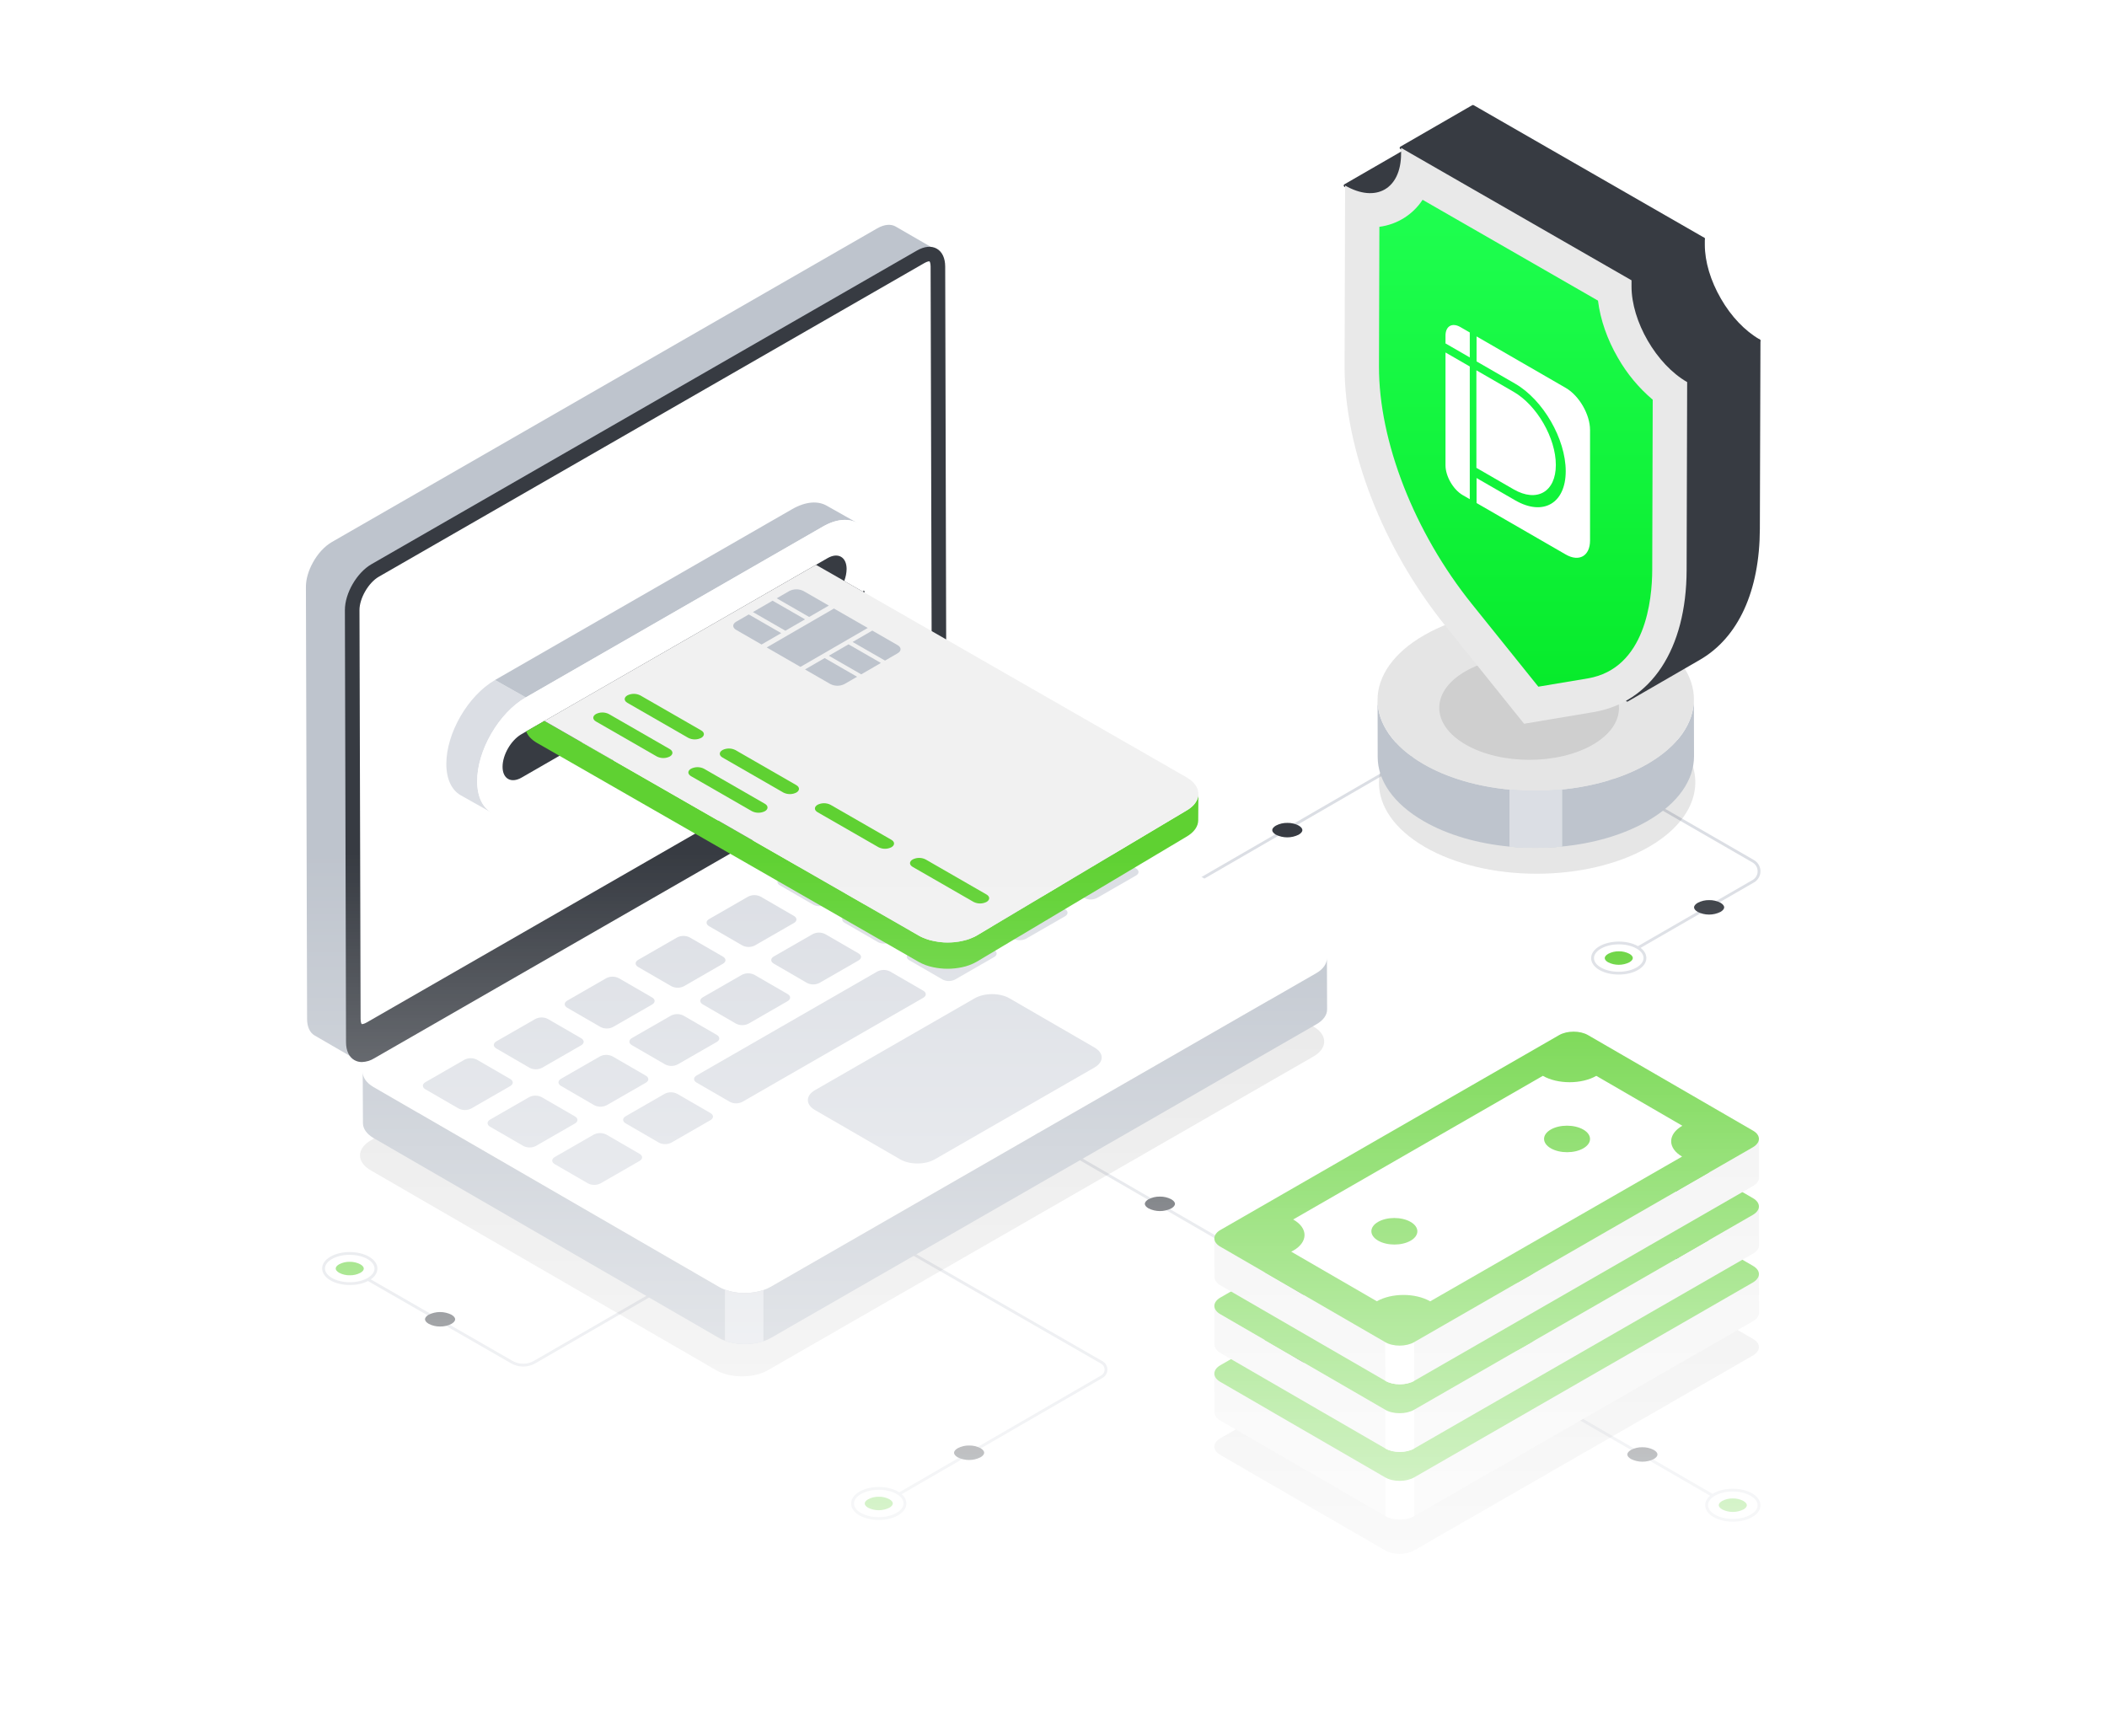 <svg width="602" height="496" viewBox="0 0 602 496" fill="none" xmlns="http://www.w3.org/2000/svg">
<path d="M149.484 390.479C148.268 390.48 147.074 390.161 146.021 389.556L94.749 360.073C94.7 360.048 94.656 360.013 94.621 359.971C94.586 359.929 94.56 359.88 94.544 359.827C94.529 359.774 94.524 359.719 94.531 359.665C94.537 359.61 94.555 359.558 94.582 359.51C94.61 359.463 94.647 359.422 94.691 359.389C94.735 359.356 94.785 359.333 94.839 359.32C94.892 359.307 94.948 359.305 95.002 359.314C95.056 359.324 95.108 359.344 95.154 359.374L146.424 388.857C147.355 389.393 148.412 389.674 149.488 389.674C150.564 389.674 151.62 389.393 152.552 388.857L203.473 359.389C203.566 359.335 203.677 359.32 203.781 359.348C203.885 359.375 203.974 359.443 204.028 359.535C204.082 359.628 204.097 359.738 204.07 359.842C204.042 359.946 203.975 360.034 203.881 360.088L152.968 389.548C151.91 390.16 150.708 390.481 149.484 390.479Z" fill="#DBDEE4"/>
<path d="M105.201 359.423C108.133 361.11 108.149 363.856 105.238 365.53C102.327 367.204 97.584 367.215 94.652 365.53C91.72 363.845 91.704 361.097 94.618 359.423C97.531 357.748 102.27 357.735 105.201 359.423Z" fill="white"/>
<path d="M99.953 367.183C97.961 367.183 95.969 366.744 94.455 365.879C92.942 365.013 92.044 363.774 92.044 362.465C92.044 361.156 92.887 359.962 94.421 359.075C97.442 357.325 102.372 357.328 105.416 359.075C106.971 359.967 107.827 361.18 107.827 362.489C107.827 363.798 106.984 364.995 105.45 365.879C103.916 366.763 101.942 367.183 99.953 367.183ZM99.903 358.551C98.071 358.551 96.22 358.955 94.822 359.766C93.547 360.504 92.846 361.459 92.848 362.46C92.851 363.461 93.563 364.431 94.856 365.175C97.673 366.794 102.241 366.794 105.034 365.175C106.306 364.437 107.008 363.482 107.008 362.481C107.008 361.479 106.293 360.509 105 359.766C103.591 358.963 101.746 358.559 99.903 358.559V358.551Z" fill="#DBDEE4"/>
<path d="M99.945 364.404C98.889 364.426 97.846 364.181 96.911 363.692C96.28 363.329 95.919 362.884 95.916 362.469C95.913 362.054 96.27 361.619 96.89 361.261C97.821 360.774 98.862 360.53 99.913 360.552C100.969 360.53 102.013 360.775 102.948 361.264C103.578 361.627 103.942 362.072 103.942 362.49C103.942 362.907 103.589 363.34 102.968 363.697C102.036 364.182 100.996 364.425 99.945 364.404Z" fill="#5FD132"/>
<path d="M125.756 379.039C124.623 379.062 123.502 378.799 122.497 378.275C121.819 377.886 121.429 377.406 121.429 376.971C121.429 376.535 121.809 376.058 122.476 375.667C123.486 375.165 124.599 374.904 125.727 374.904C126.856 374.904 127.969 375.165 128.979 375.667C129.657 376.058 130.047 376.535 130.047 376.971C130.047 377.406 129.667 377.884 129 378.275C128.001 378.798 126.885 379.061 125.756 379.039Z" fill="#373B42"/>
<path d="M251.52 430.416C251.431 430.416 251.344 430.386 251.273 430.332C251.202 430.278 251.151 430.202 251.128 430.117C251.105 430.031 251.11 429.94 251.144 429.858C251.178 429.775 251.239 429.707 251.316 429.662L314.629 393.023C314.925 392.853 315.17 392.608 315.34 392.314C315.51 392.02 315.6 391.686 315.6 391.346C315.6 391.006 315.51 390.673 315.34 390.378C315.17 390.084 314.925 389.839 314.629 389.669L250.873 353.02C250.824 352.995 250.781 352.96 250.746 352.918C250.711 352.876 250.685 352.827 250.669 352.774C250.653 352.722 250.649 352.667 250.655 352.612C250.662 352.558 250.679 352.505 250.707 352.458C250.735 352.41 250.771 352.369 250.816 352.336C250.86 352.303 250.91 352.28 250.964 352.267C251.017 352.254 251.073 352.252 251.127 352.262C251.181 352.271 251.233 352.291 251.279 352.321L315.025 388.97C315.443 389.211 315.791 389.558 316.033 389.975C316.274 390.392 316.401 390.865 316.401 391.346C316.401 391.828 316.274 392.301 316.033 392.718C315.791 393.135 315.443 393.481 315.025 393.722L251.711 430.361C251.653 430.394 251.587 430.413 251.52 430.416Z" fill="#DBDEE4"/>
<path d="M256.352 432.654C259.284 430.969 259.3 428.221 256.389 426.547C253.478 424.872 248.735 424.862 245.803 426.547C242.871 428.231 242.855 430.967 245.769 432.651C248.682 434.336 253.42 434.341 256.352 432.654Z" fill="white"/>
<path d="M251.054 434.316C249.062 434.316 247.075 433.878 245.557 433.012C244.038 432.146 243.177 430.926 243.18 429.622C243.182 428.318 244.038 427.103 245.591 426.211C248.633 424.461 253.562 424.461 256.585 426.211C258.119 427.1 258.962 428.297 258.962 429.601C258.962 430.905 258.101 432.12 256.549 433.014C254.996 433.909 253.044 434.316 251.054 434.316ZM251.104 425.684C249.271 425.684 247.413 426.088 246.004 426.899C244.711 427.642 243.999 428.607 243.996 429.614C243.994 430.621 244.695 431.57 245.97 432.305C248.766 433.925 253.331 433.922 256.146 432.305C257.439 431.562 258.153 430.597 258.153 429.59C258.153 428.584 257.454 427.635 256.18 426.899C254.8 426.088 252.947 425.684 251.104 425.684Z" fill="#DBDEE4"/>
<path d="M251.093 427.683C250.038 427.661 248.994 427.906 248.059 428.395C247.428 428.757 247.067 429.203 247.064 429.618C247.062 430.033 247.418 430.468 248.038 430.825C248.979 431.291 250.016 431.534 251.067 431.534C252.118 431.534 253.155 431.291 254.096 430.825C254.727 430.463 255.091 430.017 255.091 429.602C255.091 429.188 254.737 428.752 254.117 428.395C253.186 427.906 252.145 427.661 251.093 427.683Z" fill="#5FD132"/>
<path d="M276.907 413.044C275.774 413.021 274.652 413.284 273.648 413.808C272.97 414.197 272.58 414.677 272.58 415.112C272.58 415.548 272.96 416.025 273.627 416.416C274.637 416.918 275.75 417.179 276.878 417.179C278.007 417.179 279.12 416.918 280.13 416.416C280.808 416.025 281.198 415.548 281.198 415.112C281.198 414.677 280.818 414.2 280.151 413.808C279.152 413.284 278.036 413.022 276.907 413.044Z" fill="#373B42"/>
<path d="M497.246 432.322C497.174 432.322 497.104 432.303 497.042 432.268L395.574 373.556C395.481 373.503 395.413 373.414 395.386 373.31C395.358 373.207 395.373 373.096 395.427 373.004C395.482 372.911 395.57 372.844 395.675 372.816C395.779 372.789 395.889 372.804 395.982 372.858L497.45 431.569C497.528 431.613 497.588 431.682 497.622 431.764C497.656 431.847 497.661 431.938 497.638 432.023C497.615 432.109 497.564 432.185 497.493 432.239C497.422 432.293 497.335 432.322 497.246 432.322Z" fill="#DBDEE4"/>
<path d="M489.809 433.16C486.874 431.473 486.859 428.727 489.772 427.053C492.686 425.378 497.432 425.368 500.366 427.053C503.301 428.737 503.314 431.486 500.4 433.16C497.487 434.834 492.757 434.839 489.809 433.16Z" fill="white"/>
<path d="M495.113 434.813C493.12 434.813 491.128 434.375 489.615 433.509C488.102 432.643 487.204 431.402 487.202 430.093C487.199 428.784 488.042 427.59 489.579 426.703C492.605 424.956 497.537 424.956 500.573 426.703C502.128 427.597 502.984 428.81 502.987 430.117C502.99 431.423 502.144 432.62 500.607 433.507C499.071 434.393 497.102 434.813 495.113 434.813ZM495.063 426.179C493.23 426.179 491.377 426.583 489.977 427.394C488.702 428.132 488.003 429.086 488.003 430.088C488.003 431.089 488.717 432.059 490.011 432.805C492.827 434.425 497.398 434.425 500.196 432.805C501.474 432.067 502.175 431.113 502.173 430.111C502.17 429.11 501.458 428.14 500.165 427.397C498.757 426.583 496.908 426.179 495.063 426.179Z" fill="#DBDEE4"/>
<path d="M495.071 428.171C496.127 428.149 497.172 428.394 498.107 428.883C498.738 429.246 499.102 429.692 499.102 430.106C499.102 430.521 498.746 430.956 498.128 431.314C497.187 431.781 496.15 432.024 495.098 432.024C494.047 432.024 493.009 431.781 492.068 431.314C491.437 430.951 491.073 430.505 491.073 430.088C491.073 429.671 491.427 429.238 492.047 428.881C492.979 428.394 494.019 428.15 495.071 428.171Z" fill="#5FD132"/>
<path d="M469.238 413.537C470.373 413.514 471.495 413.777 472.5 414.301C473.178 414.689 473.568 415.169 473.568 415.604C473.568 416.04 473.186 416.517 472.521 416.908C471.51 417.41 470.397 417.671 469.267 417.671C468.138 417.671 467.024 417.41 466.013 416.908C465.335 416.517 464.945 416.04 464.945 415.604C464.945 415.169 465.325 414.692 465.992 414.301C466.992 413.777 468.109 413.514 469.238 413.537Z" fill="#373B42"/>
<path d="M382.93 374.522C382.858 374.521 382.788 374.502 382.726 374.467L281.255 315.756C281.209 315.729 281.169 315.694 281.137 315.651C281.104 315.609 281.081 315.561 281.067 315.51C281.053 315.458 281.05 315.405 281.057 315.352C281.064 315.3 281.082 315.249 281.109 315.203C281.135 315.157 281.17 315.116 281.213 315.083C281.255 315.051 281.304 315.027 281.355 315.013C281.407 315 281.461 314.996 281.514 315.004C281.567 315.011 281.618 315.029 281.664 315.057L383.134 373.768C383.211 373.813 383.272 373.881 383.306 373.964C383.34 374.046 383.345 374.137 383.322 374.223C383.299 374.309 383.248 374.384 383.177 374.438C383.106 374.492 383.019 374.522 382.93 374.522Z" fill="#DBDEE4"/>
<path d="M331.383 341.919C332.518 341.896 333.64 342.159 334.645 342.683C335.323 343.072 335.713 343.552 335.713 343.987C335.713 344.423 335.331 344.9 334.666 345.291C333.655 345.793 332.541 346.054 331.412 346.054C330.283 346.054 329.169 345.793 328.158 345.291C327.48 344.9 327.09 344.423 327.09 343.987C327.09 343.552 327.47 343.075 328.137 342.683C329.137 342.16 330.254 341.897 331.383 341.919Z" fill="#373B42"/>
<path d="M205.908 330.968C205.818 330.968 205.732 330.938 205.661 330.884C205.59 330.83 205.539 330.755 205.516 330.669C205.492 330.583 205.498 330.492 205.532 330.41C205.566 330.327 205.626 330.259 205.703 330.214L440.401 194.397C440.447 194.37 440.498 194.353 440.551 194.345C440.603 194.338 440.657 194.342 440.709 194.355C440.76 194.369 440.809 194.392 440.851 194.424C440.893 194.457 440.929 194.497 440.956 194.543C440.983 194.589 441 194.639 441.007 194.692C441.014 194.745 441.011 194.798 440.997 194.849C440.984 194.901 440.96 194.949 440.928 194.991C440.896 195.033 440.855 195.069 440.809 195.096L206.109 330.913C206.048 330.948 205.978 330.967 205.908 330.968Z" fill="#DBDEE4"/>
<path d="M267.473 71.422C266.127 70.64 264.266 70.744 262.187 71.944L106.403 161.547L106.369 161.562C104.209 162.788 102.28 164.973 100.916 167.44C99.704 169.659 98.937 172.134 98.955 174.343V174.426L99.272 297.818C99.272 300.136 100.102 301.792 101.432 302.569L89.898 295.88C88.568 295.119 87.738 293.478 87.738 291.129L87.406 167.782V167.667C87.406 165.432 88.154 162.999 89.385 160.764C90.73 158.297 92.66 156.128 94.835 154.871L250.638 65.25C252.732 64.058 254.593 63.959 255.939 64.754L267.473 71.422Z" fill="#BEC4CD"/>
<g opacity="0.1">
<g filter="url(#filter0_f_515_23295)">
<path d="M105.955 325.845C101.851 328.192 101.83 332.041 105.906 334.401L204.596 391.511C208.675 393.871 215.329 393.871 219.426 391.511L375.252 301.901C379.367 299.536 379.378 295.705 375.302 293.345L276.611 236.235C272.533 233.875 265.897 233.87 261.784 236.235L105.955 325.845Z" fill="black"/>
</g>
</g>
<path d="M106.733 302.046C102.628 304.393 102.607 308.243 106.683 310.603L205.374 367.712C209.452 370.072 216.107 370.072 220.203 367.712L376.03 278.102C380.145 275.737 380.155 271.906 376.079 269.546L277.389 212.436C273.31 210.076 266.674 210.071 262.562 212.436L106.733 302.046Z" fill="white"/>
<path d="M106.372 161.548C102.267 163.908 98.945 169.632 98.958 174.339L99.272 297.816C99.272 302.51 102.631 304.411 106.735 302.051L262.562 212.436C266.677 210.07 269.988 204.352 269.975 199.645L269.651 76.172C269.638 71.478 266.303 69.57 262.187 71.937L106.372 161.548Z" fill="#373B42"/>
<path d="M103.398 303.469C102.646 303.478 101.905 303.288 101.251 302.919C99.717 302.04 98.872 300.228 98.864 297.813L98.542 174.341C98.529 169.519 101.945 163.623 106.16 161.2L261.986 71.59C264.114 70.367 266.135 70.181 267.672 71.068C269.208 71.955 270.051 73.762 270.056 76.179L270.378 199.652C270.378 204.473 266.975 210.369 262.761 212.792L106.934 302.397C105.87 303.056 104.65 303.426 103.398 303.469ZM106.563 161.899C102.573 164.194 99.338 169.774 99.351 174.341L99.673 297.818C99.673 299.93 100.382 301.498 101.652 302.225C102.921 302.953 104.667 302.775 106.526 301.704L262.352 212.088C266.342 209.793 269.577 204.213 269.564 199.649L269.242 76.177C269.242 74.059 268.535 72.495 267.263 71.764C265.991 71.034 264.25 71.217 262.386 72.286L106.563 161.899Z" fill="#373B42"/>
<path d="M103.4 293.038C102.686 293.038 102.628 291.57 102.615 291.118L102.301 174.327C102.301 170.822 104.971 166.202 108.039 164.439L263.868 74.828C264.763 74.307 265.329 74.26 265.53 74.26C266.258 74.26 266.297 75.861 266.3 76.182L266.622 192.986C266.622 196.491 263.952 201.112 260.884 202.874L105.063 292.472C104.165 292.983 103.602 293.038 103.4 293.038Z" fill="white"/>
<path d="M103.398 293.441C102.641 293.441 102.222 292.617 102.217 291.12L101.893 174.329C101.893 170.699 104.66 165.917 107.832 164.091L263.661 74.481C264.606 73.938 265.232 73.857 265.528 73.857C266.269 73.857 266.695 74.705 266.703 76.181L267.025 192.985C267.025 196.615 264.261 201.398 261.085 203.223L105.259 292.821C104.317 293.36 103.691 293.441 103.398 293.441ZM265.533 74.666C265.402 74.666 264.905 74.702 264.072 75.187L108.241 164.79C105.283 166.49 102.707 170.947 102.707 174.329L103.031 291.12C103.031 292.129 103.27 292.635 103.4 292.635C103.531 292.635 104.026 292.599 104.853 292.114L260.677 202.511C263.635 200.811 266.221 196.354 266.211 192.975L265.889 76.183C265.886 75.2 265.648 74.666 265.533 74.666Z" fill="#373B42"/>
<path d="M379.171 288.406C379.189 289.971 378.166 291.512 376.085 292.699L220.245 382.309C219.57 382.695 218.856 383.008 218.114 383.245C216.291 383.835 214.379 384.112 212.463 384.064H212.447C210.628 384.048 208.826 383.726 207.114 383.112C206.53 382.888 205.964 382.621 205.421 382.312L106.751 325.199C104.722 324.013 103.699 322.477 103.699 320.922L103.631 306.355C103.646 307.876 104.678 309.412 106.683 310.598L205.374 367.708C205.934 368.034 206.524 368.308 207.135 368.527C208.847 369.139 210.649 369.461 212.468 369.479V369.463C214.391 369.514 216.309 369.232 218.135 368.629C218.857 368.391 219.553 368.084 220.214 367.711L376.032 278.103C378.079 276.932 379.119 275.347 379.119 273.811L379.171 288.406Z" fill="#BEC4CD"/>
<path d="M218.125 368.636V383.239C216.301 383.829 214.39 384.106 212.473 384.058H212.457C210.639 384.041 208.836 383.72 207.125 383.106V368.523C208.836 369.136 210.639 369.457 212.457 369.475V369.46C214.38 369.513 216.297 369.234 218.125 368.636Z" fill="#DBDEE4"/>
<path d="M232.871 311.493C230.138 313.058 230.125 315.611 232.839 317.18L257.201 331.281C259.915 332.845 264.326 332.845 267.059 331.281L312.698 305.036C315.446 303.456 315.459 300.911 312.745 299.338L288.384 285.238C285.669 283.673 281.258 283.673 278.509 285.238L232.871 311.493Z" fill="#DBDEE4"/>
<path d="M222.863 250.958C221.876 251.526 221.879 252.444 222.863 253.008L232.363 258.507C232.913 258.788 233.522 258.934 234.139 258.934C234.757 258.934 235.365 258.788 235.915 258.507L247.064 252.098C248.051 251.529 248.057 250.616 247.064 250.048L237.564 244.548C237.014 244.27 236.405 244.125 235.788 244.125C235.171 244.125 234.563 244.27 234.012 244.548L222.863 250.958Z" fill="#DBDEE4"/>
<path d="M243.13 239.31C242.143 239.879 242.146 240.797 243.13 241.36L252.63 246.86C253.18 247.14 253.788 247.286 254.406 247.286C255.024 247.286 255.632 247.14 256.182 246.86L267.321 240.447C268.308 239.879 268.313 238.966 267.321 238.397L257.821 232.898C257.27 232.62 256.662 232.475 256.045 232.475C255.428 232.475 254.819 232.62 254.269 232.898L243.13 239.31Z" fill="#DBDEE4"/>
<path d="M281.863 238.36C280.876 238.929 280.878 239.847 281.863 240.41L291.363 245.91C291.912 246.19 292.521 246.336 293.139 246.336C293.756 246.336 294.365 246.19 294.915 245.91L306.064 239.5C307.051 238.931 307.056 238.019 306.064 237.45L296.564 231.95C296.014 231.672 295.405 231.527 294.788 231.527C294.171 231.527 293.562 231.672 293.012 231.95L281.863 238.36Z" fill="#DBDEE4"/>
<path d="M263.389 227.668C262.402 228.236 262.405 229.154 263.389 229.717L272.889 235.217C273.439 235.497 274.048 235.643 274.665 235.643C275.283 235.643 275.891 235.497 276.441 235.217L287.59 228.807C288.577 228.239 288.583 227.326 287.59 226.757L278.098 221.247C277.548 220.969 276.939 220.824 276.322 220.824C275.705 220.824 275.096 220.969 274.546 221.247L263.389 227.668Z" fill="#DBDEE4"/>
<path d="M261.606 250.002C260.619 250.57 260.622 251.488 261.606 252.051L271.106 257.551C271.656 257.831 272.265 257.977 272.882 257.977C273.5 257.977 274.109 257.831 274.659 257.551L285.795 251.139C286.782 250.57 286.787 249.657 285.795 249.089L276.295 243.589C275.744 243.311 275.136 243.166 274.518 243.166C273.901 243.166 273.293 243.311 272.742 243.589L261.606 250.002Z" fill="#DBDEE4"/>
<path d="M259.818 272.347C258.831 272.915 258.834 273.833 259.818 274.396L269.318 279.896C269.869 280.174 270.477 280.319 271.094 280.319C271.712 280.319 272.32 280.174 272.871 279.896L284.02 273.486C285.007 272.918 285.004 272 284.02 271.436L274.52 265.937C273.969 265.659 273.361 265.514 272.744 265.514C272.126 265.514 271.518 265.659 270.967 265.937L259.818 272.347Z" fill="#DBDEE4"/>
<path d="M241.345 261.653C240.358 262.222 240.36 263.14 241.345 263.703L250.844 269.203C251.394 269.483 252.003 269.629 252.621 269.629C253.238 269.629 253.847 269.483 254.397 269.203L265.533 262.793C266.52 262.224 266.525 261.312 265.533 260.743L256.033 255.243C255.482 254.965 254.874 254.82 254.257 254.82C253.64 254.82 253.031 254.965 252.481 255.243L241.345 261.653Z" fill="#DBDEE4"/>
<path d="M141.824 297.556C140.845 298.119 140.84 299.042 141.824 299.605L151.314 305.118C151.864 305.396 152.473 305.541 153.09 305.541C153.707 305.541 154.316 305.396 154.866 305.118L166.023 298.703C167.01 298.134 167.015 297.222 166.023 296.653L156.523 291.154C155.973 290.875 155.364 290.73 154.747 290.73C154.13 290.73 153.521 290.875 152.971 291.154L141.824 297.556Z" fill="#DBDEE4"/>
<path d="M121.555 309.215C120.576 309.778 120.57 310.701 121.555 311.265L131.055 316.765C131.605 317.043 132.214 317.188 132.831 317.188C133.448 317.188 134.057 317.043 134.607 316.765L145.764 310.349C146.751 309.781 146.756 308.868 145.764 308.3L136.264 302.8C135.714 302.522 135.105 302.377 134.488 302.377C133.871 302.377 133.262 302.522 132.712 302.8L121.555 309.215Z" fill="#DBDEE4"/>
<path d="M160.298 308.247C159.319 308.81 159.314 309.733 160.298 310.297L169.787 315.809C170.338 316.088 170.946 316.233 171.564 316.233C172.181 316.233 172.789 316.088 173.34 315.809L184.497 309.394C185.484 308.826 185.489 307.913 184.497 307.345L174.997 301.845C174.446 301.567 173.838 301.422 173.221 301.422C172.603 301.422 171.995 301.567 171.444 301.845L160.298 308.247Z" fill="#DBDEE4"/>
<path d="M140.039 319.908C139.06 320.472 139.055 321.395 140.039 321.958L149.539 327.458C150.089 327.736 150.698 327.881 151.315 327.881C151.932 327.881 152.541 327.736 153.091 327.458L164.248 321.043C165.235 320.474 165.24 319.562 164.248 318.993L154.748 313.493C154.198 313.215 153.589 313.07 152.972 313.07C152.355 313.07 151.746 313.215 151.196 313.493L140.039 319.908Z" fill="#DBDEE4"/>
<path d="M162.083 285.914C161.104 286.478 161.099 287.401 162.083 287.964L171.583 293.464C172.134 293.742 172.742 293.887 173.359 293.887C173.977 293.887 174.585 293.742 175.136 293.464L186.293 287.049C187.279 286.48 187.285 285.567 186.293 284.999L176.79 279.499C176.24 279.221 175.631 279.076 175.014 279.076C174.397 279.076 173.788 279.221 173.238 279.499L162.083 285.914Z" fill="#DBDEE4"/>
<path d="M158.513 330.604C157.534 331.167 157.528 332.09 158.513 332.653L168.013 338.153C168.563 338.431 169.172 338.576 169.789 338.576C170.406 338.576 171.014 338.431 171.565 338.153L182.722 331.738C183.709 331.17 183.706 330.252 182.722 329.688L173.222 324.189C172.672 323.911 172.063 323.766 171.446 323.766C170.829 323.766 170.22 323.911 169.67 324.189L158.513 330.604Z" fill="#DBDEE4"/>
<path d="M178.772 318.953C177.793 319.517 177.787 320.44 178.772 321.003L188.261 326.503C188.812 326.781 189.42 326.926 190.037 326.926C190.654 326.926 191.263 326.781 191.813 326.503L202.968 320.088C203.955 319.519 203.952 318.601 202.968 318.038L193.468 312.538C192.917 312.26 192.309 312.115 191.692 312.115C191.075 312.115 190.466 312.26 189.916 312.538L178.772 318.953Z" fill="#DBDEE4"/>
<path d="M199.041 307.302C198.062 307.865 198.057 308.788 199.041 309.352L208.541 314.851C209.092 315.129 209.7 315.274 210.317 315.274C210.934 315.274 211.543 315.129 212.093 314.851L263.769 285.123C264.755 284.554 264.753 283.636 263.769 283.073L254.269 277.573C253.718 277.295 253.11 277.15 252.492 277.15C251.875 277.15 251.267 277.295 250.716 277.573L199.041 307.302Z" fill="#DBDEE4"/>
<path d="M200.816 284.957C199.837 285.521 199.832 286.444 200.816 287.007L210.298 292.507C210.848 292.785 211.457 292.93 212.074 292.93C212.691 292.93 213.3 292.785 213.85 292.507L225.015 286.081C226.002 285.513 226.007 284.6 225.015 284.032L215.533 278.542C214.983 278.264 214.374 278.119 213.757 278.119C213.14 278.119 212.531 278.264 211.981 278.542L200.816 284.957Z" fill="#DBDEE4"/>
<path d="M180.557 296.61C179.578 297.173 179.573 298.096 180.557 298.659L190.057 304.159C190.607 304.437 191.216 304.582 191.833 304.582C192.45 304.582 193.059 304.437 193.609 304.159L204.766 297.744C205.753 297.176 205.758 296.263 204.766 295.694L195.266 290.195C194.716 289.916 194.107 289.771 193.49 289.771C192.873 289.771 192.265 289.916 191.714 290.195L180.557 296.61Z" fill="#DBDEE4"/>
<path d="M221.086 273.304C220.099 273.873 220.101 274.791 221.086 275.354L230.575 280.867C231.124 281.146 231.731 281.291 232.347 281.291C232.963 281.291 233.571 281.146 234.119 280.867L245.269 274.457C246.256 273.888 246.261 272.976 245.269 272.407L235.769 266.907C235.218 266.629 234.61 266.484 233.992 266.484C233.375 266.484 232.767 266.629 232.216 266.907L221.086 273.304Z" fill="#DBDEE4"/>
<path d="M202.612 262.613C201.625 263.181 201.628 264.099 202.612 264.663L212.112 270.162C212.662 270.442 213.27 270.589 213.888 270.589C214.506 270.589 215.114 270.442 215.664 270.162L226.813 263.752C227.8 263.184 227.805 262.271 226.813 261.703L217.313 256.2C216.763 255.922 216.154 255.777 215.537 255.777C214.92 255.777 214.311 255.922 213.761 256.2L202.612 262.613Z" fill="#DBDEE4"/>
<path d="M182.342 274.266C181.363 274.829 181.358 275.752 182.342 276.316L191.842 281.815C192.393 282.093 193.001 282.238 193.618 282.238C194.236 282.238 194.844 282.093 195.395 281.815L206.541 275.39C207.528 274.821 207.533 273.909 206.541 273.34L197.052 267.851C196.501 267.573 195.893 267.428 195.275 267.428C194.658 267.428 194.05 267.573 193.499 267.851L182.342 274.266Z" fill="#DBDEE4"/>
<path d="M300.349 249.052C299.363 249.62 299.365 250.538 300.349 251.101L309.849 256.601C310.4 256.879 311.008 257.024 311.626 257.024C312.243 257.024 312.851 256.879 313.402 256.601L324.551 250.191C325.538 249.623 325.535 248.705 324.551 248.142L315.051 242.642C314.5 242.364 313.892 242.219 313.275 242.219C312.658 242.219 312.049 242.364 311.499 242.642L300.349 249.052Z" fill="#DBDEE4"/>
<path d="M280.077 260.696C279.09 261.264 279.093 262.182 280.077 262.745L289.577 268.245C290.128 268.523 290.736 268.668 291.353 268.668C291.971 268.668 292.579 268.523 293.13 268.245L304.276 261.83C305.263 261.261 305.26 260.344 304.276 259.78L294.776 254.28C294.226 254.002 293.617 253.857 293 253.857C292.383 253.857 291.774 254.002 291.224 254.28L280.077 260.696Z" fill="#DBDEE4"/>
<path d="M140.403 232.175L131.594 227.22C129.089 225.771 127.536 222.688 127.523 218.31C127.497 209.493 133.725 198.752 141.426 194.318L150.235 199.273C142.531 203.706 136.306 214.445 136.332 223.264C136.348 227.643 137.9 230.725 140.403 232.175Z" fill="#DBDEE4"/>
<path d="M245.049 149.489C242.523 148.027 239.002 148.225 235.127 150.465L150.246 199.279L141.434 194.309L226.316 145.494C230.19 143.267 233.711 143.054 236.237 144.519L245.049 149.489Z" fill="#BEC4CD"/>
<path d="M241.206 166.002C240.284 168.417 238.517 170.717 236.494 171.882L166.366 212.209L174.884 217.085L235.229 182.402C239.941 179.708 244.083 174.644 246.596 169.103L241.206 166.002Z" fill="white"/>
<path d="M174.884 217.498C174.813 217.498 174.744 217.479 174.683 217.443L166.164 212.567C166.103 212.531 166.052 212.48 166.017 212.419C165.981 212.357 165.963 212.288 165.963 212.217C165.963 212.146 165.981 212.077 166.017 212.016C166.052 211.954 166.103 211.903 166.164 211.868L236.284 171.531C238.164 170.454 239.902 168.279 240.829 165.856C240.85 165.802 240.883 165.753 240.924 165.712C240.966 165.671 241.016 165.64 241.072 165.62C241.127 165.6 241.186 165.592 241.244 165.597C241.302 165.602 241.359 165.619 241.41 165.648L246.8 168.733C246.889 168.783 246.955 168.864 246.986 168.961C247.017 169.058 247.01 169.162 246.968 169.254C244.329 175.07 240.017 180.11 235.428 182.734L175.083 217.417C175.026 217.463 174.957 217.491 174.884 217.498ZM167.178 212.217L174.884 216.627L235.025 182.032C239.381 179.539 243.491 174.778 246.075 169.254L241.41 166.584C240.387 168.996 238.606 171.132 236.698 172.232L167.178 212.217Z" fill="#373B42"/>
<path d="M249.125 158.405C249.14 161.84 248.203 165.566 246.596 169.097L241.203 166.012C241.636 164.917 241.868 163.754 241.889 162.578C241.873 159.159 239.434 157.774 236.439 159.493L233.138 161.399L230.054 163.159L155.549 205.994L148.973 209.778C145.992 211.494 143.568 215.672 143.581 219.093C143.594 222.515 146.036 223.897 149.015 222.178L166.358 212.209L174.876 217.085L150.329 231.201C142.628 235.634 136.361 232.075 136.332 223.255C136.303 214.436 142.528 203.697 150.243 199.264L235.119 150.46C242.842 146.045 249.096 149.586 249.125 158.405Z" fill="white"/>
<path d="M241.892 162.568C241.871 163.744 241.639 164.908 241.206 166.002C240.284 168.417 238.517 170.717 236.494 171.883L166.366 212.209L149.023 222.192C146.041 223.908 143.589 222.541 143.589 219.107C143.589 215.672 146 211.51 148.981 209.792L155.557 206.008L230.062 163.149L233.146 161.389L236.447 159.483C239.436 157.764 241.876 159.146 241.892 162.568Z" fill="#373B42"/>
<path d="M342.407 226.886L342.349 234.38C342.349 236.096 341.21 237.815 338.946 239.111L278.999 274.837C277.709 275.563 276.314 276.083 274.863 276.378C272.147 276.96 269.338 276.96 266.622 276.378C265.16 276.087 263.755 275.567 262.457 274.837L157.526 214.629L153.492 212.324C151.84 211.377 150.788 210.214 150.335 208.991L155.552 205.992L164.07 210.882L262.522 267.335C262.899 267.555 263.29 267.749 263.693 267.916C263.948 268.038 264.21 268.145 264.478 268.237C264.829 268.367 265.18 268.485 265.543 268.586C265.907 268.688 266.274 268.777 266.653 268.863C267.649 269.078 268.66 269.219 269.677 269.285C271.088 269.359 272.503 269.286 273.899 269.066C274.234 269.009 274.572 268.949 274.894 268.876C275.274 268.803 275.653 268.701 276.02 268.599C276.386 268.498 276.734 268.38 277.088 268.25C277.381 268.132 277.672 268.018 277.949 267.885C278.332 267.727 278.703 267.543 279.059 267.332L339.006 231.606C339.781 231.175 340.481 230.625 341.082 229.976V229.96C341.259 229.784 341.416 229.589 341.551 229.379V229.363C341.826 228.996 342.044 228.589 342.195 228.156V228.124C342.335 227.726 342.407 227.307 342.407 226.886Z" fill="#5FD132"/>
<path d="M342.169 228.13V228.161C342.013 228.592 341.796 228.998 341.525 229.368V229.384C341.378 229.587 341.218 229.778 341.056 229.966V229.981C340.447 230.618 339.748 231.163 338.98 231.598L279.033 267.34C278.676 267.55 278.305 267.735 277.923 267.893C277.645 268.023 277.352 268.154 277.062 268.258C276.711 268.388 276.36 268.519 275.996 268.607C275.632 268.696 275.25 268.811 274.871 268.884C274.549 268.957 274.213 269.014 273.876 269.074C272.48 269.294 271.065 269.367 269.653 269.293C268.638 269.241 267.63 269.099 266.64 268.871C266.261 268.785 265.894 268.696 265.53 268.594C265.166 268.493 264.813 268.375 264.465 268.245C264.197 268.153 263.935 268.046 263.679 267.924C263.277 267.756 262.886 267.561 262.509 267.343L174.882 217.091L166.363 212.215L164.07 210.89L155.552 206L230.057 163.155L233.14 161.395L238.114 164.232L241.211 166.008L246.604 169.093L338.933 222.067C341.805 223.707 342.886 226.007 342.169 228.13Z" fill="#F1F1F1"/>
<path d="M251.687 189.436L246.067 192.688L236.811 187.365L242.431 184.113L251.687 189.436Z" fill="#BEC4CD"/>
<path d="M244.881 193.377L241.274 195.463C240.651 195.781 239.961 195.946 239.261 195.946C238.561 195.946 237.871 195.781 237.248 195.463L230.002 191.291L235.622 188.039L244.881 193.377Z" fill="#BEC4CD"/>
<path d="M230.012 176.971L224.392 180.225L215.122 174.892L220.74 171.641L230.012 176.971Z" fill="#BEC4CD"/>
<path d="M223.206 180.91L217.586 184.162L210.34 179.99C209.219 179.346 209.214 178.303 210.326 177.658L213.934 175.572L223.206 180.91Z" fill="#BEC4CD"/>
<path d="M236.805 173.041L231.185 176.295L221.913 170.962L225.52 168.876C226.146 168.558 226.838 168.393 227.541 168.393C228.243 168.393 228.936 168.558 229.562 168.876L236.805 173.041Z" fill="#BEC4CD"/>
<path d="M247.923 179.432L228.703 190.557L219.054 185.008L238.271 173.883L247.923 179.432Z" fill="#BEC4CD"/>
<path d="M256.468 184.348C257.588 184.992 257.577 186.028 256.468 186.672L252.86 188.758L243.604 183.435L249.224 180.184L256.468 184.348Z" fill="#BEC4CD"/>
<path d="M200.35 208.714C201.366 209.298 201.371 210.253 200.35 210.84C199.778 211.129 199.146 211.28 198.504 211.28C197.863 211.28 197.231 211.129 196.659 210.84L179.251 200.828C178.235 200.244 178.227 199.29 179.251 198.698C179.822 198.41 180.452 198.26 181.092 198.26C181.732 198.26 182.363 198.41 182.934 198.698L200.35 208.714Z" fill="#5FD132"/>
<path d="M227.507 224.335C228.533 224.925 228.538 225.879 227.528 226.466C226.955 226.757 226.32 226.908 225.677 226.908C225.034 226.908 224.4 226.757 223.826 226.466L206.429 216.455C205.402 215.865 205.397 214.911 206.415 214.319C206.987 214.03 207.62 213.879 208.261 213.879C208.902 213.879 209.535 214.03 210.106 214.319L227.507 224.335Z" fill="#5FD132"/>
<path d="M254.682 239.965C255.698 240.549 255.703 241.503 254.695 242.09C254.123 242.38 253.491 242.53 252.85 242.53C252.208 242.53 251.576 242.38 251.004 242.09L233.596 232.084C232.58 231.5 232.575 230.546 233.596 229.954C234.167 229.666 234.798 229.516 235.437 229.516C236.077 229.516 236.708 229.666 237.279 229.954L254.682 239.965Z" fill="#5FD132"/>
<path d="M281.85 255.588C282.876 256.177 282.881 257.132 281.87 257.719C281.297 258.009 280.663 258.161 280.02 258.161C279.376 258.161 278.742 258.009 278.169 257.719L260.771 247.713C259.745 247.123 259.74 246.169 260.771 245.577C261.343 245.287 261.975 245.137 262.617 245.137C263.258 245.137 263.89 245.287 264.462 245.577L281.85 255.588Z" fill="#5FD132"/>
<path d="M191.358 214.04C192.374 214.625 192.379 215.579 191.371 216.166C190.799 216.455 190.167 216.606 189.525 216.606C188.884 216.606 188.252 216.455 187.68 216.166L170.272 206.155C169.256 205.57 169.248 204.616 170.272 204.024C170.843 203.736 171.473 203.586 172.113 203.586C172.753 203.586 173.384 203.736 173.955 204.024L191.358 214.04Z" fill="#5FD132"/>
<path d="M218.523 229.664C219.549 230.254 219.554 231.208 218.544 231.795C217.97 232.085 217.336 232.237 216.693 232.237C216.05 232.237 215.415 232.085 214.842 231.795L197.444 221.789C196.418 221.199 196.413 220.245 197.444 219.653C198.016 219.364 198.648 219.213 199.29 219.213C199.931 219.213 200.564 219.364 201.135 219.653L218.523 229.664Z" fill="#5FD132"/>
<path d="M462.89 274.162C462.801 274.162 462.715 274.132 462.644 274.078C462.574 274.023 462.523 273.948 462.501 273.862C462.478 273.776 462.484 273.685 462.518 273.603C462.552 273.521 462.612 273.453 462.689 273.408L500.733 251.454C501.174 251.2 501.54 250.836 501.795 250.397C502.049 249.958 502.183 249.46 502.183 248.953C502.183 248.446 502.049 247.948 501.795 247.509C501.54 247.07 501.174 246.705 500.733 246.452L415.741 197.418C415.692 197.393 415.649 197.359 415.614 197.316C415.579 197.274 415.553 197.225 415.537 197.173C415.521 197.12 415.517 197.065 415.523 197.011C415.53 196.956 415.547 196.904 415.575 196.856C415.603 196.809 415.64 196.767 415.684 196.735C415.728 196.702 415.778 196.678 415.832 196.665C415.885 196.653 415.941 196.651 415.995 196.66C416.049 196.669 416.101 196.69 416.147 196.719L501.133 245.753C501.697 246.077 502.165 246.544 502.491 247.106C502.816 247.667 502.987 248.304 502.987 248.953C502.987 249.601 502.816 250.238 502.491 250.8C502.165 251.362 501.697 251.828 501.133 252.153L463.089 274.107C463.029 274.142 462.96 274.161 462.89 274.162Z" fill="#DBDEE4"/>
<g opacity="0.1">
<path d="M407.328 205.181C389.626 215.351 389.527 231.856 407.129 242.034C424.731 252.212 453.33 252.204 471.032 242.034C488.733 231.864 488.851 215.354 471.257 205.176C453.663 194.998 425.037 195.003 407.328 205.181Z" fill="black"/>
</g>
<path d="M484.005 216.078C484.021 222.79 479.573 229.518 470.655 234.632C463.749 238.604 455.21 241.021 446.273 241.887C441.299 242.38 436.29 242.39 431.315 241.915C422.304 241.065 413.676 238.632 406.757 234.632C398.011 229.576 393.64 222.965 393.624 216.341L393.595 200.03C393.611 206.669 397.982 213.28 406.728 218.336C413.663 222.352 422.304 224.785 431.315 225.62C436.29 226.094 441.299 226.084 446.273 225.591C455.173 224.725 463.733 222.292 470.618 218.336C479.519 213.235 483.969 206.523 483.969 199.795L484.005 216.078Z" fill="#BEC4CD"/>
<path d="M446.27 225.582V241.881C441.297 242.374 436.287 242.383 431.312 241.909V225.611C436.287 226.085 441.297 226.075 446.27 225.582Z" fill="#DBDEE4"/>
<path d="M406.922 181.486C389.221 191.656 389.121 208.161 406.723 218.339C424.325 228.517 452.924 228.509 470.626 218.339C488.327 208.168 488.445 191.659 470.851 181.481C453.257 171.302 424.629 171.308 406.922 181.486Z" fill="#E5E5E5"/>
<path d="M446.27 225.582V241.881C441.297 242.374 436.287 242.383 431.312 241.909V225.611C436.287 226.085 441.297 226.075 446.27 225.582Z" fill="#DBDEE4"/>
<path d="M446.27 225.582V241.881C441.297 242.374 436.287 242.383 431.312 241.909V225.611C436.287 226.085 441.297 226.075 446.27 225.582Z" fill="#DBDEE4"/>
<g opacity="0.1">
<path d="M454.987 191.837C465.045 197.618 465.084 206.993 455.095 212.775C445.105 218.556 428.854 218.556 418.796 212.775C408.739 206.993 408.673 197.618 418.665 191.837C428.658 186.056 444.93 186.058 454.987 191.837Z" fill="black"/>
</g>
<path d="M395.653 54.119L416.184 42.272C413.286 43.949 409.27 43.714 404.841 41.166L384.31 53.013C388.742 55.556 392.757 55.795 395.653 54.119Z" fill="#373B42"/>
<path d="M391.461 55.604C389.197 55.604 386.694 54.853 384.108 53.367C384.047 53.331 383.996 53.28 383.96 53.219C383.925 53.157 383.906 53.088 383.906 53.017C383.907 52.947 383.926 52.877 383.961 52.816C383.996 52.755 384.047 52.704 384.108 52.668L404.639 40.821C404.701 40.785 404.771 40.766 404.842 40.766C404.914 40.766 404.984 40.785 405.045 40.821C409.202 43.212 413.087 43.6 415.98 41.926C416.072 41.879 416.179 41.869 416.279 41.898C416.379 41.928 416.464 41.994 416.516 42.084C416.568 42.173 416.583 42.28 416.559 42.38C416.535 42.481 416.473 42.569 416.385 42.625H416.364L395.851 54.462C394.516 55.225 393.001 55.62 391.461 55.604ZM385.134 52.996C389.061 55.082 392.7 55.343 395.451 53.76L412.875 43.705C410.443 43.919 407.7 43.222 404.846 41.619L385.134 52.996Z" fill="#373B42"/>
<path d="M464.937 200.074L485.458 188.208C496.173 182.018 502.366 168.807 502.416 151.071L502.589 97.352L482.045 109.193L481.898 162.913C481.846 180.649 475.628 193.86 464.937 200.074Z" fill="#373B42"/>
<path d="M464.937 200.474C464.848 200.475 464.761 200.445 464.691 200.391C464.62 200.337 464.569 200.261 464.545 200.176C464.522 200.09 464.528 199.999 464.562 199.916C464.596 199.834 464.656 199.766 464.733 199.721C475.49 193.462 481.44 180.395 481.487 162.907L481.634 109.187C481.634 109.117 481.653 109.047 481.688 108.986C481.724 108.925 481.774 108.874 481.835 108.838L502.38 96.996C502.441 96.96 502.511 96.941 502.583 96.941C502.654 96.941 502.724 96.96 502.785 96.996C502.847 97.032 502.898 97.083 502.934 97.145C502.969 97.207 502.987 97.277 502.987 97.348L502.817 151.068C502.767 168.876 496.673 182.189 485.657 188.554L465.139 200.417C465.079 200.456 465.009 200.476 464.937 200.474ZM482.448 109.419L482.301 162.91C482.259 177.534 478.134 189.139 470.545 196.362L485.254 187.856C496.011 181.641 501.961 168.576 502.008 151.065L502.178 98.044L482.448 109.419Z" fill="#373B42"/>
<path d="M466.168 80.098V81.785C466.144 86.823 467.914 92.427 470.788 97.369C473.662 102.311 477.644 106.666 482.045 109.185L502.589 97.343C498.165 94.798 494.183 90.492 491.333 85.527C488.482 80.562 486.689 74.958 486.689 69.943V68.256L466.168 80.098Z" fill="#373B42"/>
<path d="M482.042 109.589C481.971 109.589 481.902 109.571 481.84 109.535C477.521 107.062 473.464 102.812 470.435 97.57C467.406 92.329 465.738 86.74 465.762 81.783V80.096C465.763 80.025 465.781 79.956 465.817 79.894C465.852 79.833 465.903 79.782 465.964 79.746L486.484 67.907C486.546 67.872 486.616 67.853 486.687 67.853C486.758 67.854 486.827 67.872 486.889 67.908C486.95 67.943 487.001 67.994 487.037 68.055C487.073 68.116 487.091 68.186 487.092 68.256V69.944C487.092 74.752 488.723 80.213 491.683 85.329C494.6 90.412 498.542 94.556 502.788 96.999C502.849 97.035 502.9 97.086 502.936 97.147C502.971 97.208 502.99 97.278 502.99 97.349C502.989 97.419 502.97 97.488 502.935 97.55C502.9 97.611 502.849 97.662 502.788 97.698L482.244 109.537C482.182 109.571 482.113 109.589 482.042 109.589ZM466.579 80.33V81.785C466.558 86.605 468.176 92.068 471.144 97.171C474.06 102.212 477.927 106.298 482.05 108.724L501.796 97.343C497.657 94.796 493.838 90.699 490.99 85.734C487.961 80.502 486.278 74.896 486.278 69.949V68.963L466.579 80.33Z" fill="#373B42"/>
<path d="M466.165 80.102L486.696 68.255L420.841 30.406L400.31 42.253L466.165 80.102Z" fill="#373B42"/>
<path d="M466.163 80.507C466.092 80.507 466.022 80.489 465.961 80.453L400.105 42.603C400.044 42.568 399.993 42.517 399.958 42.456C399.922 42.394 399.904 42.325 399.904 42.254C399.904 42.184 399.923 42.114 399.958 42.053C399.994 41.992 400.044 41.941 400.105 41.905L420.637 30.055C420.698 30.019 420.768 30 420.84 30C420.911 30 420.981 30.019 421.042 30.055L486.898 67.904C486.959 67.94 487.01 67.991 487.046 68.052C487.081 68.113 487.1 68.183 487.1 68.253C487.099 68.324 487.08 68.393 487.045 68.455C487.01 68.516 486.959 68.567 486.898 68.603L466.367 80.45C466.305 80.488 466.235 80.508 466.163 80.507ZM401.118 42.257L466.163 79.641L485.885 68.261L420.841 30.874L401.118 42.257Z" fill="#373B42"/>
<path d="M400.31 42.256V43.943C400.281 54.012 393.119 58.075 384.315 53.016L384.168 104.649C384.1 128.288 395.022 156.497 412.859 178.686L435.453 206.805L455.265 203.486C471.806 200.695 481.83 185.44 481.893 162.899L482.045 109.179C477.636 106.644 473.668 102.326 470.788 97.355C467.909 92.385 466.134 86.807 466.149 81.782V80.094L400.31 42.256Z" fill="#E9E9E9"/>
<path d="M453.636 193.849C470.199 191.056 472.042 171.263 472.066 162.885L472.204 114.211C468.212 110.829 464.845 106.776 462.257 102.236C459.204 96.992 457.239 91.315 456.568 85.901L406.456 57.088C405.082 59.189 403.266 60.967 401.134 62.299C399.002 63.632 396.605 64.486 394.108 64.804L393.993 104.682C393.933 126.12 404.1 152.143 420.529 172.578L439.524 196.212L453.636 193.849Z" fill="url(#paint0_linear_515_23295)"/>
<g opacity="0.1">
<g filter="url(#filter1_f_515_23295)">
<path d="M502.55 384.951C502.548 385.168 502.511 385.384 502.442 385.59C502.375 385.783 502.279 385.966 502.16 386.132C502.079 386.271 501.98 386.398 501.866 386.511C501.675 386.722 501.459 386.911 501.225 387.074C501.107 387.16 500.963 387.238 500.827 387.335L404.042 443.023C401.755 444.327 398.056 444.343 395.778 443.023L348.658 415.733C347.519 415.084 346.954 414.221 346.954 413.368C346.954 412.515 347.527 411.631 348.676 410.971L445.461 355.283C447.757 353.963 451.448 353.963 453.725 355.283L500.846 382.573C501.995 383.225 502.56 384.088 502.55 384.951Z" fill="black"/>
</g>
</g>
<path d="M502.589 375.129C502.589 375.992 502.016 376.866 500.856 377.534L404.071 433.212C401.783 434.531 398.084 434.531 395.817 433.212L348.697 405.929C347.569 405.27 347.004 404.417 346.993 403.554L346.946 392.479C346.946 393.331 347.511 394.194 348.65 394.844L395.77 422.137C398.048 423.456 401.747 423.441 404.035 422.137L500.819 366.448C500.957 366.369 501.09 366.282 501.217 366.187C501.453 366.026 501.669 365.837 501.859 365.624C501.973 365.511 502.071 365.384 502.152 365.246C502.27 365.078 502.365 364.896 502.435 364.703C502.503 364.497 502.539 364.282 502.542 364.064L502.589 375.129Z" fill="#F0F0F0"/>
<path d="M404.071 433.211C401.783 434.531 398.084 434.531 395.817 433.211L395.778 422.146C398.056 423.466 401.755 423.45 404.043 422.146L404.071 433.211Z" fill="white"/>
<path d="M502.55 364.082C502.548 364.299 502.511 364.515 502.442 364.721C502.375 364.914 502.279 365.097 502.16 365.263C502.079 365.402 501.98 365.529 501.866 365.641C501.675 365.852 501.459 366.041 501.225 366.205C501.107 366.293 500.963 366.369 500.827 366.465L404.042 422.154C401.755 423.458 398.056 423.474 395.778 422.154L348.658 394.864C347.519 394.215 346.954 393.351 346.954 392.499C346.954 391.646 347.527 390.762 348.676 390.102L445.461 334.413C447.757 333.094 451.448 333.094 453.725 334.413L500.846 361.704C501.995 362.356 502.56 363.219 502.55 364.082Z" fill="#5FD132"/>
<path d="M480.594 369.124C480.594 369.124 408.637 410.498 408.626 410.488C404.422 408.063 397.632 408.055 393.388 410.467L368.917 396.294C369.13 396.199 369.337 396.092 369.538 395.973C373.77 393.537 373.791 389.587 369.59 387.164L369.475 387.101L440.809 346.061C440.809 346.061 440.809 346.061 440.83 346.061C445.053 348.486 451.885 348.486 456.089 346.061C456.089 346.061 480.676 360.317 480.665 360.317C476.443 362.75 476.411 366.688 480.594 369.124Z" fill="white"/>
<path d="M393.388 410.871C393.316 410.871 393.246 410.852 393.184 410.816L368.713 396.651C368.649 396.613 368.596 396.558 368.56 396.492C368.525 396.426 368.508 396.352 368.511 396.278C368.516 396.203 368.542 396.131 368.585 396.07C368.629 396.009 368.688 395.961 368.757 395.931C368.956 395.843 369.15 395.743 369.336 395.631C371.26 394.525 372.32 393.076 372.323 391.555C372.325 390.035 371.276 388.616 369.388 387.524C369.318 387.484 369.258 387.43 369.213 387.364C369.167 387.298 369.138 387.222 369.126 387.143C369.116 387.072 369.124 387 369.15 386.933C369.176 386.867 369.218 386.808 369.273 386.762L440.608 345.719C440.669 345.686 440.738 345.669 440.808 345.669C440.878 345.669 440.947 345.686 441.008 345.719H441.034C445.142 348.066 451.807 348.066 455.888 345.719C455.949 345.683 456.019 345.664 456.091 345.664C456.162 345.664 456.232 345.683 456.293 345.719L477.029 357.746C481.136 360.129 481.136 360.129 481.055 360.429C481.042 360.48 481.018 360.528 480.986 360.571C480.953 360.613 480.913 360.648 480.867 360.674C478.945 361.777 477.885 363.219 477.88 364.74C477.874 366.26 478.911 367.679 480.796 368.774C480.857 368.809 480.908 368.86 480.944 368.922C480.979 368.983 480.998 369.053 480.997 369.123C480.997 369.194 480.978 369.263 480.943 369.324C480.908 369.386 480.857 369.437 480.796 369.473L420.079 404.378C408.561 410.991 408.561 410.983 408.351 410.782C404.349 408.487 397.694 408.477 393.59 410.816C393.528 410.851 393.459 410.87 393.388 410.871ZM400.98 408.263C403.734 408.263 406.477 408.847 408.613 410.013C412.493 407.796 473.165 372.912 479.799 369.1C478.021 367.898 477.055 366.364 477.06 364.729C477.066 363.094 478.058 361.535 479.869 360.327C476.382 358.301 458.199 347.758 456.076 346.527C451.817 348.874 445.081 348.858 440.801 346.527L370.263 387.114C372.113 388.322 373.124 389.881 373.121 391.547C373.121 393.373 371.922 395.057 369.747 396.312L393.383 410C395.522 408.847 398.255 408.271 400.993 408.271L400.98 408.263Z" fill="#373B42"/>
<path d="M428.794 384.498C430.477 384.616 431.89 384.394 433.037 383.865L424.694 379.035C423.214 379.596 421.677 379.996 420.11 380.227C418.825 380.439 417.514 380.439 416.228 380.227C414.997 380.042 413.812 379.629 412.734 379.009C410.854 377.922 410.032 376.662 410.197 375.228C410.315 374.281 411.15 373.233 412.728 372.119L411.477 371.394L413.029 370.5L414.281 371.225C415.843 370.467 417.537 370.018 419.27 369.903C421.322 369.784 423.373 370.152 425.254 370.977L422.956 372.803C421.905 372.324 420.773 372.047 419.618 371.986C418.554 371.949 417.492 372.126 416.498 372.508L424.058 376.886C425.723 376.318 426.867 375.966 427.461 375.825C428.544 375.572 429.651 375.437 430.762 375.423C431.783 375.423 432.799 375.549 433.788 375.799C434.744 376.037 435.662 376.402 436.519 376.886C438.33 377.929 439.265 379.152 439.301 380.524C439.383 381.896 438.516 383.132 436.767 384.253L439.406 385.781L437.854 386.676L435.236 385.161C433.93 385.767 432.556 386.219 431.144 386.506C429.759 386.739 428.345 386.752 426.956 386.545C425.385 386.349 423.862 385.88 422.453 385.161L424.618 383.335C426.24 384.032 427.631 384.42 428.794 384.498ZM434.592 382.97C435.469 382.31 435.901 381.572 435.817 380.743C435.733 379.914 435.108 379.179 433.985 378.542C433.08 378.002 432.058 377.686 431.006 377.622C429.959 377.557 428.493 377.802 426.603 378.347L434.587 382.97M414.919 373.374C414.04 374.059 413.631 374.758 413.718 375.483C413.804 376.208 414.273 376.818 415.189 377.348C416.098 377.87 417.12 378.167 418.168 378.216C419.268 378.281 420.592 378.06 422.165 377.57L414.919 373.374Z" fill="#5FD132"/>
<path d="M452.362 361.399C454.932 362.877 454.945 365.282 452.385 366.763C449.825 368.244 445.668 368.241 443.097 366.763C440.527 365.284 440.513 362.88 443.068 361.401C445.623 359.923 449.791 359.92 452.362 361.399Z" fill="#5FD132"/>
<path d="M403.024 387.784C405.595 389.263 405.608 391.667 403.048 393.149C400.488 394.63 396.331 394.627 393.76 393.149C391.189 391.67 391.176 389.266 393.731 387.787C396.286 386.308 400.454 386.308 403.024 387.784Z" fill="#5FD132"/>
<path d="M502.589 355.809C502.589 356.672 502.016 357.546 500.856 358.213L404.071 413.891C401.783 415.211 398.084 415.211 395.817 413.891L348.697 386.609C347.569 385.949 347.004 385.097 346.993 384.233L346.946 373.182C346.946 374.034 347.511 374.898 348.65 375.547L395.77 402.84C398.048 404.159 401.747 404.144 404.035 402.84L500.819 347.151C500.957 347.072 501.09 346.985 501.217 346.89C501.453 346.729 501.669 346.54 501.859 346.327C501.973 346.214 502.071 346.087 502.152 345.949C502.27 345.781 502.365 345.599 502.435 345.406C502.503 345.2 502.539 344.985 502.542 344.768L502.589 355.809Z" fill="#F0F0F0"/>
<path d="M404.071 413.891C401.783 415.21 398.084 415.21 395.817 413.891L395.778 402.826C398.056 404.146 401.755 404.13 404.043 402.826L404.071 413.891Z" fill="white"/>
<path d="M502.55 344.756C502.548 344.974 502.511 345.189 502.442 345.395C502.375 345.589 502.279 345.771 502.16 345.938C502.079 346.076 501.981 346.203 501.867 346.316C501.675 346.527 501.459 346.716 501.225 346.879C501.107 346.965 500.963 347.043 500.827 347.14L404.043 402.829C401.755 404.133 398.056 404.148 395.778 402.829L348.661 375.528C347.522 374.879 346.957 374.016 346.957 373.163C346.957 372.31 347.53 371.426 348.679 370.766L445.464 315.078C447.76 313.758 451.451 313.758 453.728 315.078L500.848 342.368C501.995 343.035 502.56 343.899 502.55 344.756Z" fill="#5FD132"/>
<path d="M480.594 349.802C480.594 349.802 408.637 391.174 408.626 391.174C404.422 388.751 397.632 388.741 393.388 391.153L368.917 376.98C369.13 376.886 369.337 376.779 369.538 376.659C373.77 374.224 373.791 370.273 369.59 367.85L369.475 367.788L440.809 326.744C440.809 326.744 440.809 326.744 440.83 326.744C445.053 329.169 451.885 329.169 456.089 326.744C456.089 326.744 480.676 341.001 480.665 341.001C476.443 343.426 476.411 347.364 480.594 349.802Z" fill="white"/>
<path d="M393.388 391.551C393.316 391.551 393.246 391.532 393.184 391.496L368.713 377.323C368.649 377.284 368.596 377.23 368.56 377.164C368.525 377.098 368.508 377.024 368.511 376.95C368.516 376.875 368.541 376.803 368.585 376.742C368.628 376.68 368.688 376.632 368.757 376.603C368.956 376.516 369.148 376.417 369.333 376.306C371.26 375.197 372.32 373.75 372.323 372.227C372.325 370.704 371.276 369.288 369.388 368.195C369.318 368.156 369.258 368.102 369.213 368.036C369.167 367.969 369.138 367.894 369.126 367.815C369.116 367.744 369.124 367.672 369.15 367.605C369.176 367.539 369.218 367.48 369.273 367.434L440.608 326.39C440.67 326.355 440.741 326.337 440.813 326.337C440.885 326.337 440.956 326.355 441.019 326.39H441.032C445.139 328.737 451.804 328.737 455.885 326.39C455.947 326.355 456.017 326.336 456.088 326.336C456.159 326.336 456.229 326.355 456.291 326.39L477.026 338.417C481.134 340.801 481.134 340.801 481.052 341.101C481.025 341.204 480.957 341.292 480.864 341.346C478.943 342.449 477.882 343.891 477.877 345.411C477.872 346.932 478.909 348.35 480.793 349.446C480.855 349.481 480.906 349.532 480.941 349.594C480.976 349.655 480.995 349.724 480.995 349.795C480.994 349.866 480.976 349.935 480.94 349.996C480.905 350.057 480.854 350.109 480.793 350.145L420.076 385.049C408.558 391.665 408.558 391.66 408.349 391.454C404.346 389.157 397.692 389.149 393.587 391.488C393.527 391.525 393.459 391.547 393.388 391.551ZM400.98 388.943C403.734 388.943 406.477 389.527 408.613 390.693C412.493 388.476 473.165 353.592 479.799 349.777C478.021 348.575 477.055 347.041 477.06 345.406C477.066 343.771 478.058 342.212 479.869 341.004C476.382 338.978 458.199 328.435 456.076 327.204C451.817 329.551 445.081 329.535 440.801 327.204L370.263 367.791C372.113 368.999 373.124 370.558 373.121 372.224C373.121 374.05 371.922 375.734 369.747 376.989L393.383 390.677C395.522 389.527 398.255 388.951 400.993 388.951L400.98 388.943Z" fill="#373B42"/>
<path d="M428.794 365.178C430.477 365.295 431.89 365.074 433.037 364.544L424.694 359.715C423.214 360.276 421.677 360.675 420.11 360.907C418.825 361.119 417.514 361.119 416.228 360.907C414.997 360.722 413.812 360.309 412.734 359.689C410.854 358.601 410.032 357.342 410.197 355.907C410.315 354.961 411.15 353.913 412.728 352.799L411.477 352.074L413.029 351.18L414.281 351.905C415.843 351.147 417.537 350.698 419.27 350.582C421.322 350.463 423.373 350.832 425.254 351.657L422.956 353.469C421.905 352.99 420.773 352.713 419.618 352.653C418.554 352.616 417.492 352.793 416.498 353.175L424.058 357.553C425.723 356.982 426.867 356.632 427.461 356.492C428.544 356.239 429.651 356.104 430.762 356.09C431.783 356.09 432.799 356.216 433.788 356.466C434.744 356.703 435.662 357.069 436.519 357.553C438.33 358.596 439.265 359.819 439.301 361.204C439.383 362.576 438.516 363.812 436.767 364.933L439.406 366.461L437.854 367.356L435.236 365.84C433.93 366.447 432.556 366.899 431.144 367.186C429.759 367.419 428.345 367.432 426.956 367.225C425.385 367.029 423.862 366.56 422.453 365.84L424.618 364.015C426.24 364.712 427.631 365.1 428.794 365.178ZM434.592 363.65C435.469 362.99 435.901 362.252 435.817 361.423C435.733 360.594 435.108 359.858 433.985 359.222C433.08 358.682 432.058 358.366 431.006 358.301C429.959 358.236 428.493 358.481 426.603 359.026L434.587 363.65M414.919 354.053C414.04 354.739 413.631 355.438 413.718 356.163C413.804 356.888 414.273 357.498 415.189 358.028C416.098 358.549 417.12 358.847 418.168 358.896C419.268 358.961 420.592 358.739 422.165 358.249L414.919 354.053Z" fill="#5FD132"/>
<path d="M452.362 342.081C454.932 343.56 454.945 345.964 452.385 347.445C449.825 348.927 445.668 348.924 443.097 347.445C440.527 345.967 440.513 343.562 443.068 342.084C445.623 340.605 449.791 340.6 452.362 342.081Z" fill="#5FD132"/>
<path d="M403.024 368.467C405.595 369.946 405.608 372.35 403.048 373.831C400.488 375.312 396.331 375.31 393.76 373.831C391.189 372.353 391.176 369.948 393.731 368.47C396.286 366.991 400.454 366.988 403.024 368.467Z" fill="#5FD132"/>
<path d="M502.589 336.487C502.589 337.35 502.016 338.223 500.856 338.891L404.071 394.564C401.783 395.884 398.084 395.884 395.817 394.564L348.697 367.282C347.569 366.622 347.004 365.769 346.993 364.906L346.964 353.841C346.964 354.694 347.53 355.557 348.669 356.206L395.789 383.499C398.066 384.819 401.765 384.803 404.053 383.499L500.83 327.805C500.968 327.727 501.101 327.64 501.228 327.545C501.464 327.383 501.679 327.194 501.869 326.981C501.983 326.869 502.082 326.741 502.162 326.603C502.28 326.436 502.376 326.253 502.445 326.061C502.514 325.855 502.55 325.639 502.552 325.422L502.589 336.487Z" fill="#F0F0F0"/>
<path d="M404.071 394.565C401.783 395.884 398.084 395.884 395.817 394.565L395.778 383.5C398.056 384.82 401.755 384.804 404.043 383.5L404.071 394.565Z" fill="white"/>
<path d="M502.55 325.441C502.548 325.659 502.511 325.874 502.442 326.08C502.375 326.274 502.279 326.456 502.16 326.623C502.079 326.761 501.98 326.888 501.866 327.001C501.675 327.212 501.459 327.401 501.225 327.564C501.107 327.653 500.963 327.728 500.827 327.825L404.042 383.514C401.755 384.817 398.056 384.833 395.778 383.514L348.658 356.223C347.519 355.574 346.954 354.711 346.954 353.858C346.954 353.005 347.527 352.121 348.676 351.462L445.461 295.773C447.757 294.453 451.448 294.453 453.725 295.773L500.846 323.063C501.995 323.715 502.56 324.578 502.55 325.441Z" fill="#5FD132"/>
<path d="M480.594 330.482C480.594 330.482 408.637 371.856 408.626 371.846C404.422 369.421 397.632 369.413 393.388 371.825L368.917 357.652C369.13 357.558 369.337 357.45 369.538 357.331C373.77 354.895 373.791 350.945 369.59 348.522L369.475 348.46L440.809 307.416C440.809 307.416 440.809 307.416 440.83 307.416C445.053 309.841 451.885 309.841 456.089 307.416C456.089 307.416 480.676 321.673 480.665 321.673C476.443 324.106 476.411 328.046 480.594 330.482Z" fill="white"/>
<path d="M452.362 322.76C454.932 324.239 454.945 326.643 452.385 328.124C449.825 329.605 445.668 329.603 443.097 328.124C440.527 326.646 440.513 324.241 443.068 322.763C445.623 321.284 449.791 321.287 452.362 322.76Z" fill="#5FD132"/>
<path d="M403.024 349.145C405.595 350.623 405.608 353.028 403.048 354.509C400.488 355.99 396.331 355.988 393.76 354.509C391.189 353.03 391.176 350.626 393.731 349.147C396.286 347.669 400.454 347.666 403.024 349.145Z" fill="#5FD132"/>
<path d="M467.78 276.812C470.712 275.128 470.728 272.379 467.817 270.705C464.906 269.031 460.163 269.02 457.231 270.705C454.299 272.389 454.283 275.138 457.197 276.81C460.11 278.481 464.848 278.497 467.78 276.812Z" fill="white"/>
<path d="M462.482 278.47C460.492 278.47 458.503 278.032 456.985 277.166C455.466 276.3 454.605 275.08 454.608 273.776C454.61 272.472 455.466 271.257 457.019 270.365C460.061 268.615 464.99 268.615 468.013 270.365C469.547 271.254 470.39 272.451 470.39 273.755C470.39 275.059 469.529 276.277 467.977 277.169C466.424 278.061 464.485 278.47 462.482 278.47ZM462.532 269.838C460.699 269.838 458.841 270.243 457.432 271.054C456.139 271.797 455.427 272.762 455.424 273.768C455.422 274.775 456.123 275.724 457.398 276.459C460.194 278.079 464.759 278.076 467.574 276.459C468.867 275.716 469.581 274.751 469.581 273.745C469.581 272.738 468.882 271.789 467.608 271.054C466.215 270.245 464.375 269.838 462.532 269.838Z" fill="#DBDEE4"/>
<path d="M462.524 271.832C461.468 271.809 460.424 272.054 459.49 272.543C458.859 272.906 458.498 273.352 458.495 273.766C458.492 274.181 458.848 274.617 459.469 274.974C460.41 275.44 461.447 275.682 462.498 275.682C463.549 275.682 464.585 275.44 465.526 274.974C466.157 274.611 466.521 274.165 466.521 273.751C466.521 273.336 466.168 272.901 465.547 272.543C464.617 272.054 463.576 271.809 462.524 271.832Z" fill="#5FD132"/>
<path d="M488.338 257.201C487.204 257.178 486.083 257.441 485.079 257.965C484.401 258.353 484.011 258.833 484.011 259.269C484.011 259.704 484.39 260.181 485.058 260.573C486.068 261.074 487.181 261.335 488.309 261.335C489.437 261.335 490.55 261.074 491.56 260.573C492.238 260.181 492.628 259.704 492.628 259.269C492.628 258.833 492.249 258.356 491.581 257.965C490.583 257.44 489.467 257.177 488.338 257.201Z" fill="#373B42"/>
<path d="M367.823 235.134C366.689 235.111 365.568 235.374 364.564 235.898C363.886 236.287 363.496 236.767 363.496 237.202C363.496 237.638 363.875 238.115 364.543 238.506C365.553 239.008 366.666 239.269 367.794 239.269C368.922 239.269 370.035 239.008 371.045 238.506C371.723 238.115 372.113 237.638 372.113 237.202C372.113 236.767 371.734 236.289 371.066 235.898C370.067 235.374 368.951 235.111 367.823 235.134Z" fill="#373B42"/>
<path fill-rule="evenodd" clip-rule="evenodd" d="M454.298 122.867C454.298 118.436 451.187 113.048 447.35 110.833L421.875 96.125V119.929V143.732L447.35 158.44C451.187 160.656 454.298 158.86 454.298 154.429V122.867ZM447.35 134.637C447.35 125.434 440.89 114.244 432.92 109.643L421.875 103.266V136.591L432.92 142.968C440.89 147.569 447.35 143.839 447.35 134.637Z" fill="white"/>
<path d="M419.936 142.637V104.723L413 100.719V106.406V132.945C413 136.086 415.205 139.905 417.925 141.476L419.936 142.637Z" fill="white"/>
<path d="M421.827 105.814L432.459 111.953C439.124 115.801 444.526 125.158 444.526 132.854C444.526 140.549 439.124 143.669 432.459 139.821L421.827 133.682V105.814Z" fill="white"/>
<path d="M413 95.903C413 93.195 414.901 92.097 417.246 93.451L419.936 95.004V102.133L413 98.129V95.903Z" fill="white"/>
<rect y="244" width="602" height="252" fill="url(#paint1_linear_515_23295)"/>
<defs>
<filter id="filter0_f_515_23295" x="88.863" y="220.463" width="303.486" height="186.818" filterUnits="userSpaceOnUse" color-interpolation-filters="sRGB">
<feFlood flood-opacity="0" result="BackgroundImageFix"/>
<feBlend mode="normal" in="SourceGraphic" in2="BackgroundImageFix" result="shape"/>
<feGaussianBlur stdDeviation="7" result="effect1_foregroundBlur_515_23295"/>
</filter>
<filter id="filter1_f_515_23295" x="332.954" y="340.293" width="183.596" height="117.715" filterUnits="userSpaceOnUse" color-interpolation-filters="sRGB">
<feFlood flood-opacity="0" result="BackgroundImageFix"/>
<feBlend mode="normal" in="SourceGraphic" in2="BackgroundImageFix" result="shape"/>
<feGaussianBlur stdDeviation="7" result="effect1_foregroundBlur_515_23295"/>
</filter>
<linearGradient id="paint0_linear_515_23295" x1="433.098" y1="57.088" x2="433.098" y2="196.212" gradientUnits="userSpaceOnUse">
<stop stop-color="#1FFF50"/>
<stop offset="1" stop-color="#07EB2B"/>
</linearGradient>
<linearGradient id="paint1_linear_515_23295" x1="301" y1="244" x2="301" y2="496" gradientUnits="userSpaceOnUse">
<stop stop-color="white" stop-opacity="0"/>
<stop offset="1" stop-color="white"/>
</linearGradient>
</defs>
</svg>
